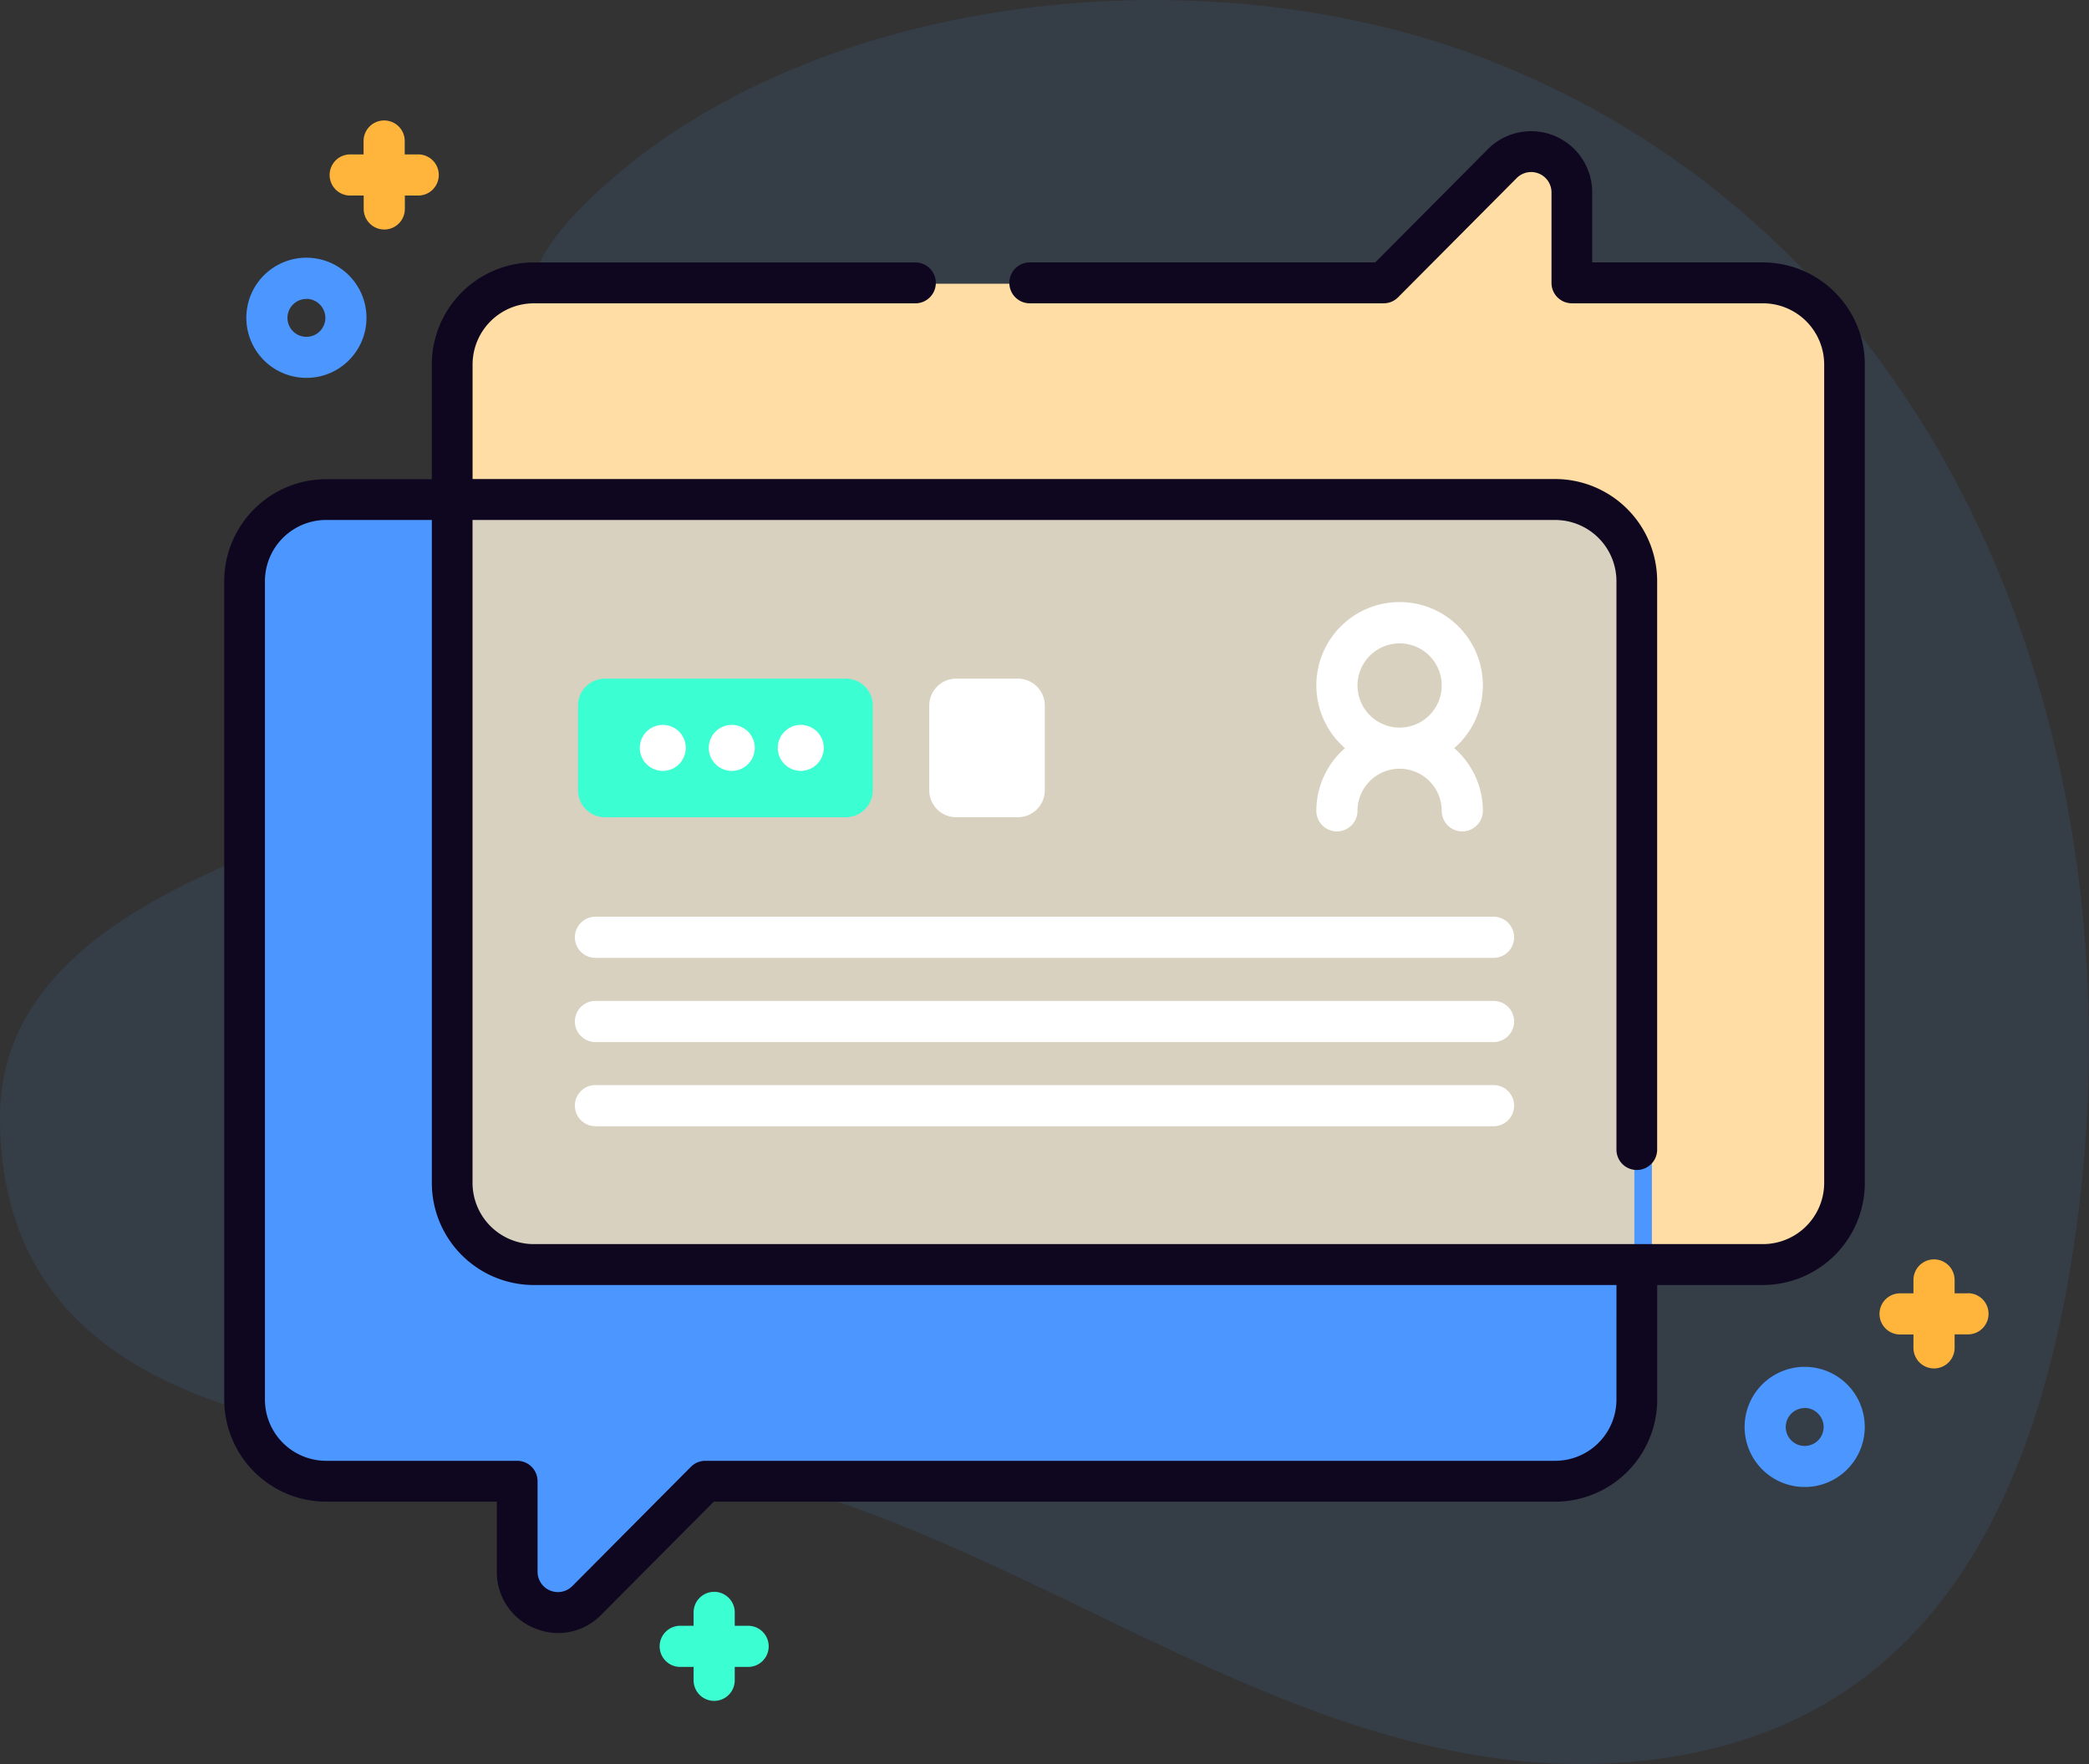 <svg xmlns="http://www.w3.org/2000/svg" width="90" height="76"><rect width="100%" height="100%" fill="#333333" stroke="none"/><defs><style>.cls-3{fill:#4c97ff}.cls-5{fill:#fff}.cls-6{fill:#3bffd3}.cls-8{fill:#ffb53b}</style></defs><g id="talk" transform="translate(0 -40.554)"><path id="Path_8539" fill="#4c97ff" d="M64.129 43.14c-12.146-4.768-28.966-2.957-38.261 5.56-6.563 6.012-1.483 7.725 2.991 18.726C32.1 75.385 0 74.29 0 88.676c0 16.632 23.247 13.48 31.874 15.383 13.19 2.911 24.7 13.8 38.789 12.365 12.269-1.25 16.946-10.91 18.652-21.984 3.178-20.632-4.628-43.229-25.186-51.3z" data-name="Path 8539" opacity=".1"/><path id="Path_8541" fill="#ffdda4" d="M171.121 86.653V122.1a3.545 3.545 0 01-3.545 3.545h-53.53a3.545 3.545 0 01-3.546-3.545V86.653a3.544 3.544 0 013.545-3.545h37.014l5.165-5.167a1.774 1.774 0 013.027 1.253v3.914h8.324a3.544 3.544 0 013.546 3.545z" data-name="Path 8541" transform="translate(-91.667 -30.33)"/><path id="Path_8544" d="M120.121 166.035v35.451a3.545 3.545 0 01-3.545 3.545H79.561L74.4 210.2a1.774 1.774 0 01-3.027-1.253v-3.912h-8.328a3.545 3.545 0 01-3.545-3.545v-35.455a3.544 3.544 0 013.545-3.545h53.53a3.544 3.544 0 013.546 3.545z" class="cls-3" data-name="Path 8544" transform="translate(-48.953 -100.699)"/><path id="Path_8546" fill="#d9d1bf" d="M161.327 166.035v29.607h-47.334a3.52 3.52 0 01-3.493-3.542v-29.61h47.334a3.518 3.518 0 013.493 3.545z" data-name="Path 8546" transform="translate(-90.914 -100.511)"/><g id="Group_3956" data-name="Group 3956" transform="translate(24.768 80.048)"><path id="Path_8548" d="M181.436 266.392h-38.692a.886.886 0 010-1.773h38.692a.886.886 0 110 1.773z" class="cls-5" data-name="Path 8548" transform="translate(-141.858 -264.619)"/><path id="Path_8549" d="M181.436 286.852h-38.692a.886.886 0 110-1.773h38.692a.886.886 0 110 1.773z" class="cls-5" data-name="Path 8549" transform="translate(-141.858 -281.452)"/><path id="Path_8550" d="M181.436 307.312h-38.692a.886.886 0 010-1.773h38.692a.886.886 0 110 1.773z" class="cls-5" data-name="Path 8550" transform="translate(-141.858 -298.286)"/></g><path id="Path_8551" d="M153.4 212.355h-10.383a1.159 1.159 0 01-1.159-1.159v-3.652a1.159 1.159 0 011.159-1.159H153.4a1.159 1.159 0 011.159 1.159v3.656a1.159 1.159 0 01-1.159 1.155z" class="cls-6" data-name="Path 8551" transform="translate(-116.956 -136.594)"/><path id="Path_8552" d="M231.678 212.355h-2.66a1.159 1.159 0 01-1.159-1.159v-3.652a1.159 1.159 0 011.159-1.159h2.66a1.159 1.159 0 011.159 1.159v3.656a1.159 1.159 0 01-1.159 1.155z" class="cls-5" data-name="Path 8552" transform="translate(-187.824 -136.594)"/><circle id="Ellipse_206" cx=".991" cy=".991" r=".991" class="cls-5" data-name="Ellipse 206" transform="translate(27.564 71.783)"/><circle id="Ellipse_207" cx=".991" cy=".991" r=".991" class="cls-5" data-name="Ellipse 207" transform="translate(30.536 71.783)"/><circle id="Ellipse_208" cx=".991" cy=".991" r=".991" class="cls-5" data-name="Ellipse 208" transform="translate(33.508 71.783)"/><path id="Path_8553" fill="#0f0720" d="M120.795 78.061h-7.359v-3.01a2.63 2.63 0 00-4.493-1.869l-4.854 4.879H89.206a.881.881 0 000 1.762h15.247a.875.875 0 00.62-.258l5.11-5.137a.877.877 0 011.5.623v3.891a.879.879 0 00.877.881h8.24a2.64 2.64 0 012.631 2.643v35.245a2.64 2.64 0 01-2.631 2.643H67.829a2.64 2.64 0 01-2.631-2.643V89.158h46.652a2.64 2.64 0 012.631 2.643v24.483a.877.877 0 101.754 0V91.8a4.4 4.4 0 00-4.385-4.406H65.2v-4.927a2.64 2.64 0 012.631-2.643h16.446a.881.881 0 000-1.762H67.829a4.4 4.4 0 00-4.385 4.406V87.4h-4.56a4.4 4.4 0 00-4.384 4.4v35.245a4.4 4.4 0 004.385 4.406h7.36v3.009a2.6 2.6 0 001.624 2.442 2.66 2.66 0 001.024.208 2.589 2.589 0 001.844-.781l4.855-4.878h36.26a4.4 4.4 0 004.385-4.406v-4.929h4.56a4.4 4.4 0 004.385-4.406V82.467a4.4 4.4 0 00-4.385-4.406zm-6.314 48.986a2.64 2.64 0 01-2.631 2.643H75.227a.876.876 0 00-.62.258l-5.107 5.136a.876.876 0 01-1.5-.623v-3.89a.879.879 0 00-.877-.881h-8.238a2.64 2.64 0 01-2.631-2.643V91.8a2.64 2.64 0 012.631-2.643h4.56v28.554a4.4 4.4 0 004.385 4.406h46.652z" data-name="Path 8553" transform="translate(-44.84 -26.202)"/><path id="Path_8554" d="M62.468 108.364a2.588 2.588 0 111.83-.758 2.571 2.571 0 01-1.83.758zm0-3.4a.816.816 0 10.577.239.811.811 0 00-.577-.243z" class="cls-3" data-name="Path 8554" transform="translate(-49.267 -51.531)"/><path id="Path_8555" d="M430.888 379.7a2.588 2.588 0 111.83-.758 2.571 2.571 0 01-1.83.758zm0-3.4a.816.816 0 10.577.239.811.811 0 00-.577-.245z" class="cls-3" data-name="Path 8555" transform="translate(-353.137 -275.084)"/><path id="Path_8556" d="M84.644 71.293h-.576v-.576a.886.886 0 10-1.773 0v.576h-.576a.886.886 0 100 1.773h.581v.576a.886.886 0 001.773 0v-.576h.576a.886.886 0 000-1.773z" class="cls-8" data-name="Path 8556" transform="translate(-66.631 -24.087)"/><path id="Path_8557" d="M464.894 349.732h-.576v-.576a.886.886 0 00-1.773 0v.576h-.576a.886.886 0 100 1.773h.576v.576a.886.886 0 001.773 0v-.581h.576a.886.886 0 000-1.773z" class="cls-8" data-name="Path 8557" transform="translate(-380.108 -253.459)"/><path id="Path_8558" d="M165.561 431.042h-.576v-.576a.886.886 0 10-1.773 0v.576h-.576a.886.886 0 000 1.773h.576v.576a.886.886 0 101.773 0v-.576h.576a.886.886 0 000-1.773z" class="cls-6" data-name="Path 8558" transform="translate(-133.33 -320.447)"/><path id="Path_8559" d="M328.806 194.045a3.587 3.587 0 10-4.706 0 3.576 3.576 0 00-1.234 2.7.886.886 0 001.773 0 1.814 1.814 0 013.628 0 .886.886 0 001.773 0 3.576 3.576 0 00-1.234-2.7zm-4.167-2.7a1.814 1.814 0 111.814 1.814 1.816 1.816 0 01-1.814-1.815z" class="cls-5" data-name="Path 8559" transform="translate(-266.154 -121.259)"/></g></svg>